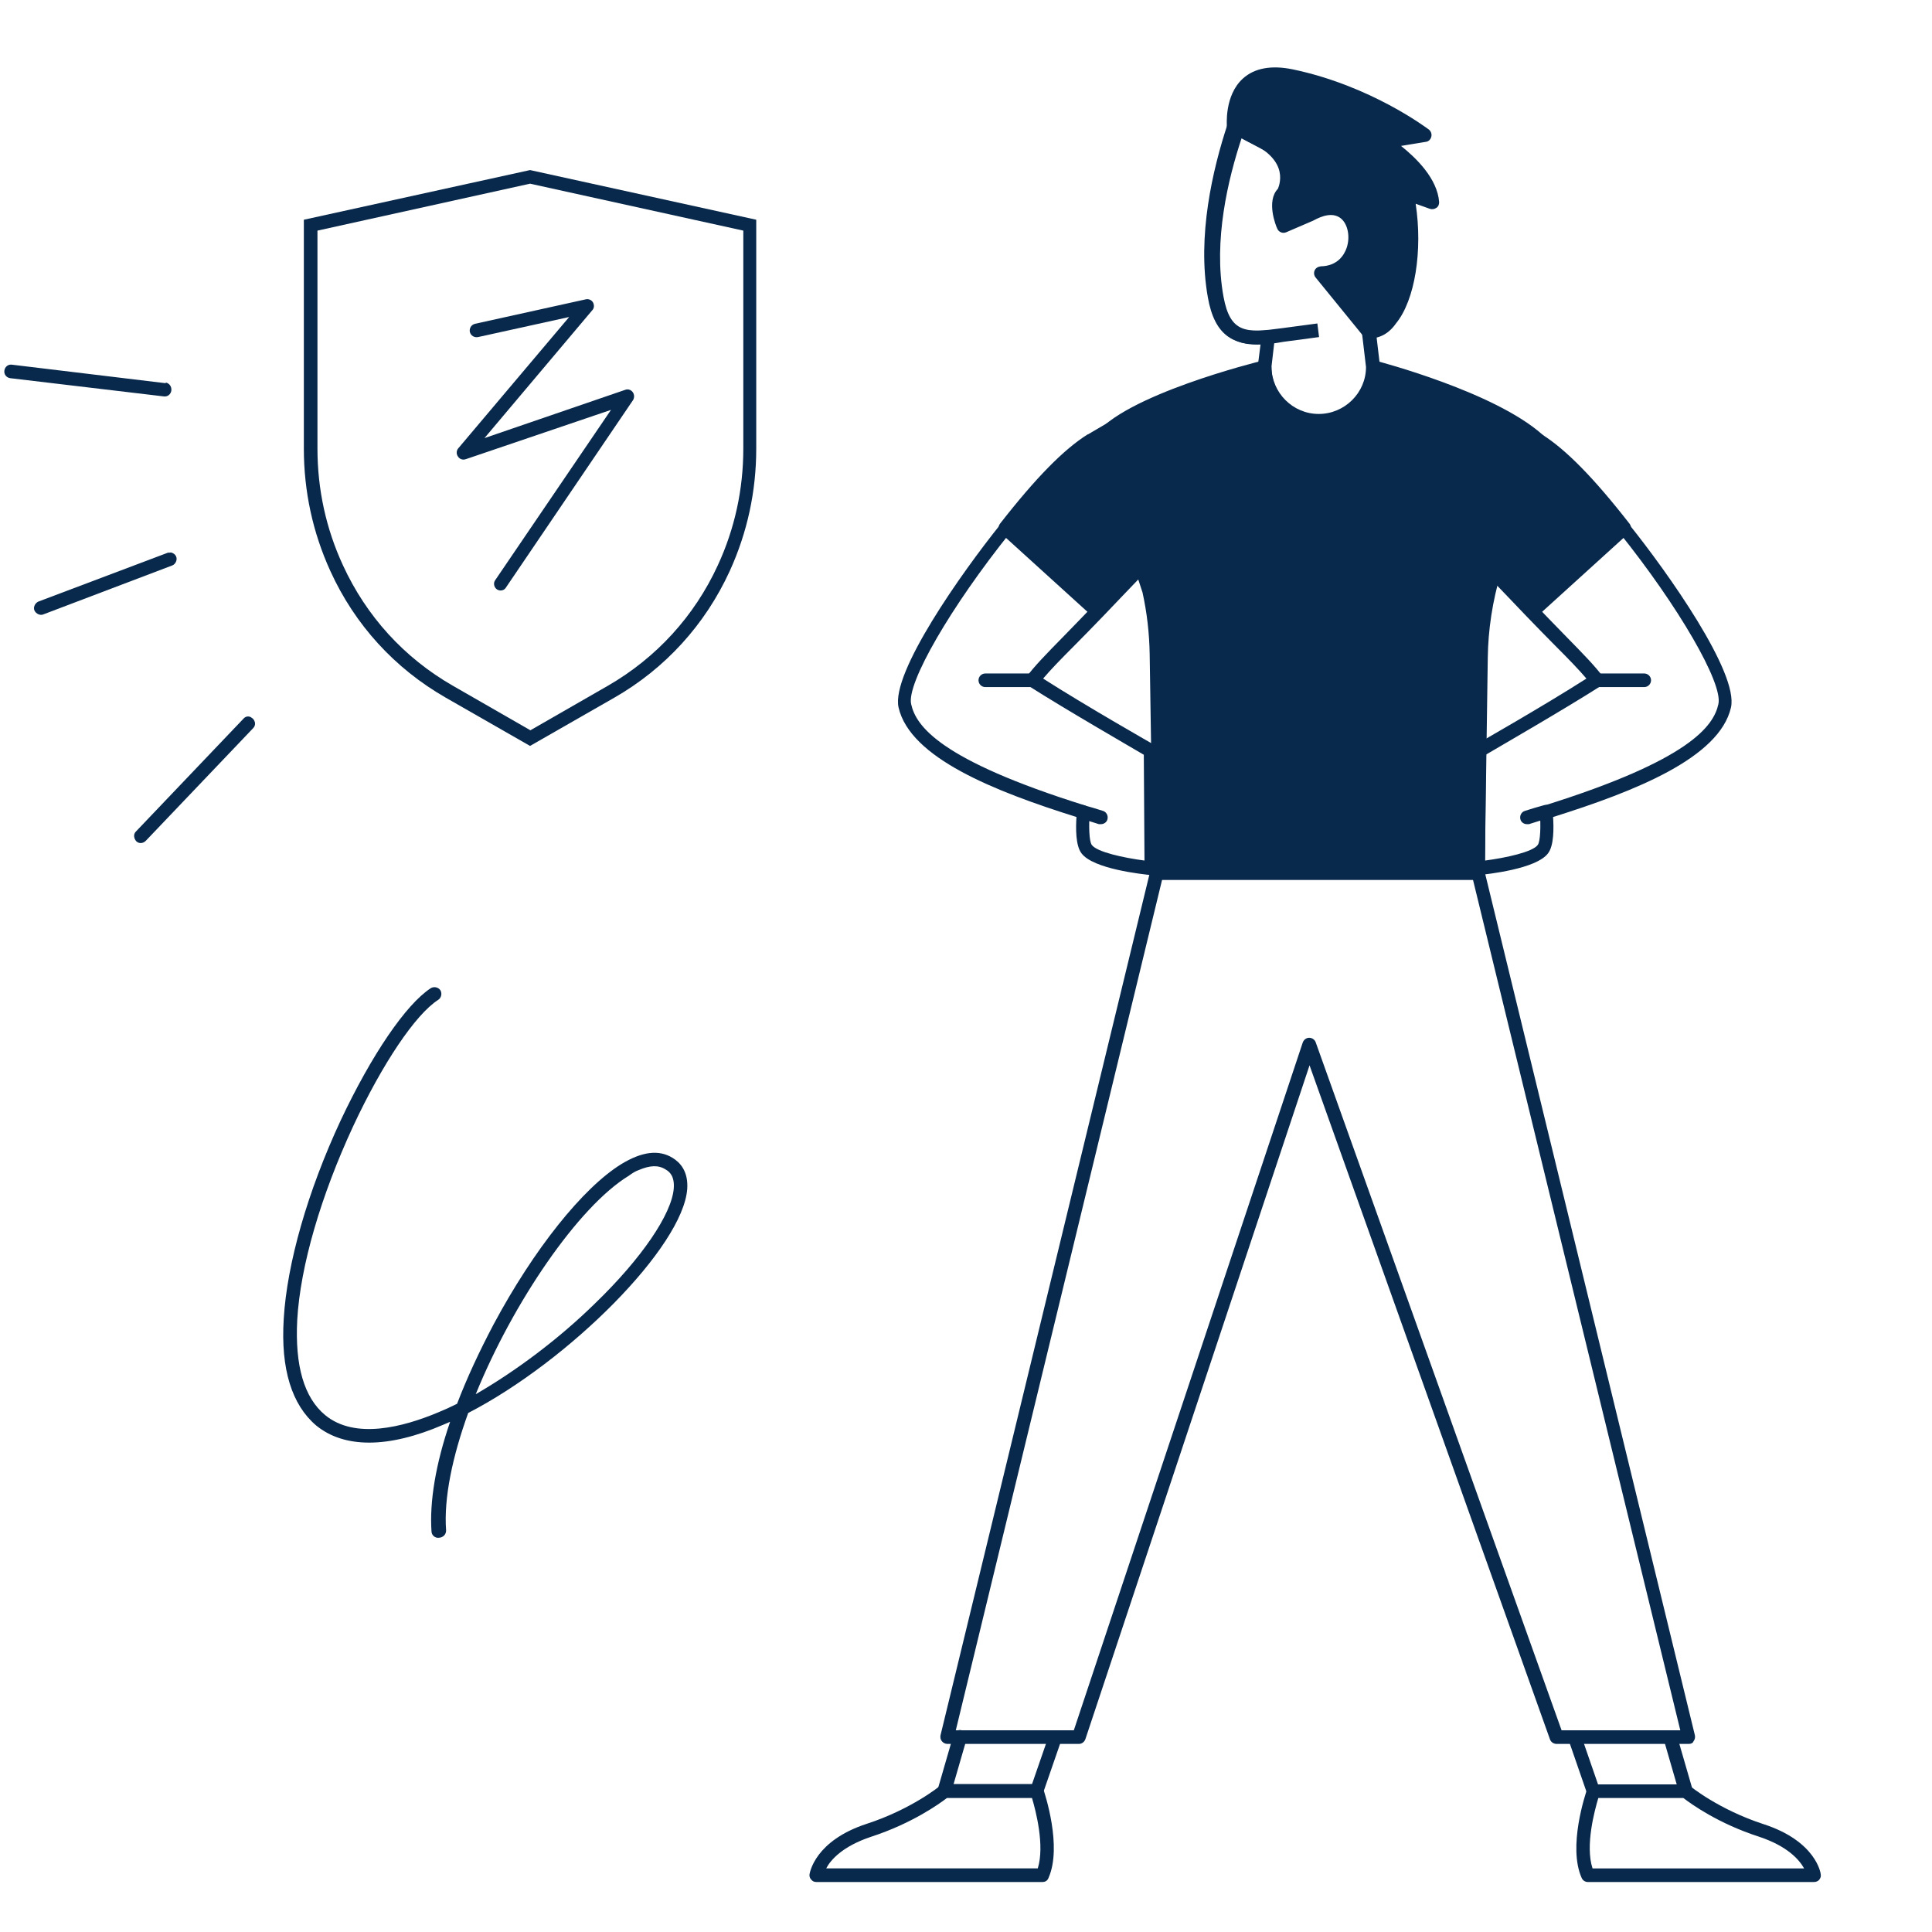 <svg xmlns="http://www.w3.org/2000/svg" width="568" height="568" viewBox="0 0 568 568" fill="none">
    <path fill-rule="evenodd" clip-rule="evenodd" d="M439.299 168.102C436.899 176.302 435.499 184.902 435.399 193.502L434.499 256.702H340.999L339.999 192.302C339.899 186.002 339.099 179.802 337.799 173.702L323.399 129.302C331.499 117.702 371.799 107.902 371.799 107.902C371.799 116.702 378.999 123.902 387.799 123.902C396.599 123.902 403.799 116.702 403.799 107.902C403.799 107.902 438.299 116.902 452.199 129.302L439.299 168.102Z" fill="#08294C"/>
    <path d="M434.6 258.701H341C339.9 258.701 339 257.801 339 256.701L338 192.301C337.9 186.201 337.2 180.101 335.9 174.201L321.4 130.001C321.2 129.401 321.3 128.701 321.7 128.201C330.2 116.201 369.6 106.401 371.3 106.001C371.9 105.901 372.5 106.001 373 106.401C373.5 106.801 373.8 107.401 373.8 108.001C373.8 115.701 380.1 122.001 387.8 122.001C395.5 122.001 401.8 115.701 401.8 108.001C401.8 107.401 402.1 106.801 402.6 106.401C403.1 106.001 403.7 105.901 404.3 106.001C405.7 106.401 439.4 115.201 453.5 127.801C454.1 128.301 454.3 129.201 454.1 129.901L441.2 168.601C438.8 176.701 437.5 185.101 437.4 193.401L436.5 256.601C436.5 257.901 435.6 258.701 434.6 258.701ZM342.9 254.701H432.5L433.3 193.401C433.4 184.601 434.8 175.901 437.3 167.401C437.3 167.401 437.3 167.401 437.3 167.301L449.8 129.801C438 120.101 413.2 112.501 405.5 110.301C404.2 119.001 396.7 125.701 387.7 125.701C378.6 125.701 371.1 119.001 369.9 110.201C357.9 113.301 332.5 121.301 325.5 129.501L339.6 172.901C339.6 173.001 339.6 173.001 339.7 173.101C341.1 179.301 341.8 185.701 341.9 192.101L342.9 254.701Z" fill="#08294C"/>
    <path d="M434.5 257.198C434 257.198 433.5 256.998 433.1 256.698C432.7 256.298 432.4 255.798 432.5 255.198L432.7 220.698C432.7 219.998 433.1 219.298 433.7 218.998C433.9 218.898 453.9 207.498 466.4 199.498C464.3 196.998 461.1 193.698 457.2 189.798C454.7 187.298 451.9 184.398 448.8 181.198C445.4 177.598 441.6 173.698 437.7 169.598L423.5 156.498C416 149.598 414.9 138.198 420.8 129.998C426.9 121.598 438.2 119.098 447.2 124.398L453 127.798C460.1 132.198 468.3 140.598 478.9 154.098C490.3 168.298 511.2 197.798 508.9 207.998C505.5 222.798 480.8 232.598 456.6 240.198C456.8 243.298 456.9 248.598 455.1 250.898C451.6 255.498 437.4 256.998 434.5 257.298C434.7 257.098 434.6 257.198 434.5 257.198ZM436.8 221.898L436.6 252.998C442.7 252.198 450.6 250.498 452.1 248.398C452.9 247.298 453 242.598 452.7 238.898C452.6 237.998 453.2 237.098 454.1 236.798C496.9 223.398 503.8 213.398 505.2 206.998C506.6 200.898 493.5 178.298 476 156.498C465.7 143.298 457.8 135.298 451.2 131.098L445.4 127.798C438.2 123.598 429.1 125.598 424.2 132.298C419.5 138.898 420.4 147.998 426.4 153.498L440.7 166.698L440.8 166.798C444.8 170.898 448.5 174.798 452 178.398C455 181.598 457.8 184.398 460.3 186.998C465.4 192.198 469.1 195.998 471.2 198.898C471.5 199.298 471.6 199.898 471.5 200.398C471.4 200.898 471.1 201.398 470.6 201.698C459.6 208.698 441.2 219.298 436.8 221.898Z" fill="#08294C"/>
    <path fill-rule="evenodd" clip-rule="evenodd" d="M452.2 129.301C459.6 133.901 467.9 142.801 477.5 155.101L450.4 179.701C446.3 175.401 442.4 171.301 439.2 168.101L425 154.901C418.3 148.701 417.2 138.401 422.6 131.001C428 123.401 438.3 121.201 446.4 125.901L452.2 129.301Z" fill="#08294C"/>
    <path d="M450.4 181.7C449.9 181.7 449.3 181.5 449 181.1C444.5 176.4 440.5 172.2 437.9 169.5L423.7 156.4C416.2 149.5 415.1 138.1 421 129.9C427.1 121.5 438.4 119 447.4 124.3L453.2 127.7C453.2 127.7 453.2 127.7 453.3 127.7C460.3 132.1 468.5 140.4 479.1 154C479.7 154.8 479.6 156 478.9 156.7L451.8 181.3C451.4 181.5 450.9 181.7 450.4 181.7ZM437.3 125.5C432.3 125.5 427.4 127.9 424.3 132.2C419.6 138.8 420.5 147.9 426.5 153.4L440.8 166.6L440.9 166.7C443.2 169.1 446.8 172.8 450.7 176.9L474.9 154.9C465.1 142.6 457.6 135 451.3 131L445.5 127.6C442.8 126.2 440 125.5 437.3 125.5Z" fill="#08294C"/>
    <path d="M448.9 242.302C448 242.302 447.2 241.702 447 240.902C446.7 239.802 447.3 238.702 448.3 238.402C450.2 237.802 452.1 237.202 454 236.702C455.1 236.402 456.2 237.002 456.5 238.002C456.8 239.102 456.2 240.202 455.2 240.502C453.3 241.102 451.4 241.702 449.5 242.302C449.3 242.302 449.1 242.302 448.9 242.302Z" fill="#08294C"/>
    <path d="M483.4 202H469.4C468.3 202 467.4 201.1 467.4 200C467.4 198.9 468.3 198 469.4 198H483.4C484.5 198 485.4 198.9 485.4 200C485.4 201.1 484.5 202 483.4 202Z" fill="#08294C"/>
    <path d="M387.7 125.7C377.8 125.7 369.8 117.7 369.8 107.8C369.8 107.7 369.8 107.6 369.8 107.5L370.6 101.2C362.7 101.4 357.1 98.799 355.1 87.4C351.9 69.499 356.5 49.8 360.9 36.499C361.1 35.9 361.5 35.499 362.1 35.3C362.6 35.099 363.3 35.099 363.8 35.4L402.8 55.999C403.5 56.4 403.9 57.099 403.9 57.8L403 84.7L405.7 107.5C405.7 107.6 405.7 107.7 405.7 107.7C405.6 117.7 397.6 125.7 387.7 125.7ZM373.8 107.9C373.9 115.5 380.1 121.7 387.7 121.7C395.3 121.7 401.6 115.5 401.6 107.9L398.9 85.1C398.9 84.999 398.9 84.9 398.9 84.799L399.7 58.999L363.9 40.099C359.9 52.9 356.1 70.6 358.9 86.799C360.7 96.6 364.6 97.9 372.6 97.1C373.2 96.999 373.8 97.299 374.2 97.7C374.6 98.1 374.8 98.7 374.8 99.299L373.8 107.9Z" fill="#08294C"/>
    <path d="M369.6 101.298C363.2 101.298 357.7 98.898 355.7 87.998C352.6 70.798 357 51.998 361.3 39.198C361.6 38.198 362.8 37.598 363.8 37.898C364.8 38.198 365.4 39.398 365.1 40.398C361 52.698 356.7 70.798 359.7 87.198C361.7 98.098 366.4 97.898 376.8 96.498C379.8 96.098 387.3 95.098 387.3 95.098L387.8 99.098C387.8 99.098 380.4 100.098 377.3 100.498C374.6 100.998 372.1 101.298 369.6 101.298Z" fill="#08294C"/>
    <path fill-rule="evenodd" clip-rule="evenodd" d="M388.4 80.198C403.6 79.799 400.7 54.099 385.2 62.998L377.3 66.398C377.3 66.398 374.3 59.298 377.3 56.699C377.3 56.699 382.9 46.398 367.7 39.798L362.7 37.199C362.7 37.199 360.9 18.498 379.7 22.498C402.4 27.198 418.9 39.898 418.9 39.898L406.8 41.898C406.8 41.898 420.4 50.398 421.1 59.798L413.7 57.199C417.6 75.499 413 97.799 402.3 97.499L388.4 80.198Z" fill="#08294C"/>
    <path d="M402.5 99.5C402.4 99.5 402.3 99.5 402.3 99.5C401.7 99.5 401.2 99.2 400.8 98.8L386.8 81.6C386.3 81 386.2 80.2 386.5 79.5C386.8 78.8 387.5 78.4 388.3 78.3C393.3 78.2 395.2 74.9 395.9 72.9C397 69.7 396.3 65.9 394.2 64.2C391.8 62.3 388.6 63.5 386.2 64.8C386.1 64.8 386.1 64.9 386 64.9L378.1 68.3C377.6 68.5 377.1 68.5 376.6 68.3C376.1 68.1 375.7 67.7 375.5 67.2C375.1 66.4 372.2 59.1 375.7 55.5C376 54.8 376.9 52.3 375.9 49.5C374.8 46.4 371.8 43.7 366.9 41.6C366.9 41.6 366.8 41.6 366.8 41.5L361.8 38.9C361.2 38.6 360.8 38 360.7 37.3C360.7 36.9 359.9 28.1 365.4 23.1C368.8 20 373.8 19.1 380.1 20.4C403 25.2 419.4 37.6 420.1 38.1C420.7 38.6 421 39.4 420.8 40.2C420.6 41 420 41.6 419.2 41.7L411.9 42.9C416.3 46.4 422.6 52.5 423.1 59.4C423.1 60.1 422.9 60.7 422.3 61.1C421.7 61.5 421.1 61.6 420.4 61.4L416.2 59.9C418.3 73.7 416 88.3 410.4 95.1C408.3 98.1 405.6 99.5 402.5 99.5ZM392.1 81.7L403.3 95.5C404.8 95.3 406.3 94.4 407.5 92.8C412.8 86.4 414.7 71 411.8 57.6C411.6 56.9 411.9 56.2 412.4 55.7C412.9 55.2 413.7 55.1 414.4 55.3L418.4 56.7C415.5 49.7 405.9 43.7 405.8 43.6C405.1 43.2 404.7 42.3 404.9 41.5C405.1 40.7 405.7 40.1 406.5 39.9L413.6 38.7C407.4 34.8 394.8 27.7 379.2 24.5C374.2 23.5 370.5 24 368 26.2C364.9 29 364.5 33.9 364.5 36L368.4 38C374.3 40.6 378.1 44 379.5 48.3C381.2 53.3 379 57.5 378.9 57.7C378.8 57.9 378.6 58.1 378.5 58.2C377.5 59.1 377.8 61.7 378.4 63.7L384.2 61.2C390.7 57.5 394.8 59.5 396.6 61C400 63.8 401.2 69.3 399.6 74.1C398.4 77.9 395.7 80.5 392.1 81.7Z" fill="#08294C"/>
    <path d="M306.5 553.3H240C239.4 553.3 238.9 553.1 238.5 552.6C238.1 552.2 237.9 551.6 238 551C238.1 550.6 239.5 541.2 254.8 536.2C268 531.9 276.3 525.1 276.4 525C276.8 524.7 277.2 524.5 277.7 524.5H304.8C305.7 524.5 306.5 525.1 306.7 525.9C307.2 527.4 312.3 542.8 308.3 552C308 552.9 307.3 553.3 306.5 553.3ZM242.9 549.3H305.1C307.2 542.6 304.5 532.3 303.4 528.6H278.4C276.2 530.3 268.1 536.1 256.1 540C247.7 542.8 244.2 546.8 242.9 549.3Z" fill="#08294C"/>
    <path d="M496.5 512.701H457.6C456.8 512.701 456 512.201 455.7 511.401L385 313.201L319.1 511.301C318.8 512.101 318.1 512.701 317.2 512.701H278.5C277.9 512.701 277.3 512.401 276.9 511.901C276.5 511.401 276.4 510.801 276.5 510.201L338.6 254.301C338.8 253.401 339.6 252.801 340.5 252.801H434.1C435 252.801 435.8 253.401 436 254.301L498.3 510.201C498.4 510.801 498.3 511.401 497.9 511.901C497.7 512.501 497.1 512.701 496.5 512.701ZM459.1 508.701H494L432.6 256.801H342.1L281 508.701H315.7L383 306.501C383.3 305.701 384 305.101 384.9 305.101C385.7 305.101 386.5 305.601 386.8 306.401L459.1 508.701Z" fill="#08294C"/>
    <path d="M304.8 528.599C304.6 528.599 304.4 528.599 304.1 528.499C303.1 528.099 302.5 526.999 302.9 525.999L308.4 510.099C308.8 509.099 309.9 508.499 310.9 508.899C311.9 509.299 312.5 510.399 312.1 511.399L306.6 527.299C306.4 528.099 305.7 528.599 304.8 528.599Z" fill="#08294C"/>
    <path d="M277.7 528.602C277.5 528.602 277.3 528.602 277.1 528.502C276 528.202 275.4 527.102 275.7 526.002L280.3 510.102C280.6 509.002 281.7 508.402 282.8 508.702C283.9 509.002 284.5 510.102 284.2 511.202L279.6 527.102C279.4 528.102 278.6 528.602 277.7 528.602Z" fill="#08294C"/>
    <path d="M533.3 553.302H466.8C466 553.302 465.301 552.802 465.001 552.102C460.901 542.902 466.101 527.502 466.601 526.002C466.801 525.202 467.601 524.602 468.501 524.602H495.601C496.101 524.602 496.5 524.802 496.9 525.102C497 525.202 505.301 532.002 518.501 536.302C533.901 541.302 535.3 550.702 535.3 551.102C535.4 551.702 535.2 552.202 534.8 552.702C534.4 553.102 533.9 553.302 533.3 553.302ZM468.201 549.302H530.401C529.001 546.802 525.601 542.802 517.201 540.002C505.101 536.102 497.1 530.302 494.9 528.602H469.9C468.8 532.302 466.001 542.602 468.201 549.302Z" fill="#08294C"/>
    <path d="M468.5 528.599C467.7 528.599 466.9 528.099 466.6 527.299L461.1 511.399C460.7 510.399 461.3 509.199 462.3 508.899C463.3 508.499 464.5 509.099 464.8 510.099L470.3 525.999C470.7 526.999 470.1 528.199 469.1 528.499C468.9 528.599 468.7 528.599 468.5 528.599Z" fill="#08294C"/>
    <path d="M495.6 528.6C494.7 528.6 493.9 528 493.7 527.2L489.1 511.3C488.8 510.2 489.4 509.1 490.5 508.8C491.6 508.5 492.7 509.1 493 510.2L497.6 526.1C497.9 527.2 497.3 528.3 496.2 528.6C495.9 528.6 495.8 528.6 495.6 528.6Z" fill="#08294C"/>
    <path d="M323.678 242.302C324.578 242.302 325.378 241.702 325.578 240.902C325.878 239.802 325.278 238.702 324.278 238.402C322.378 237.802 320.478 237.202 318.578 236.702C317.478 236.402 316.378 237.002 316.078 238.002C315.778 239.102 316.378 240.202 317.378 240.502C319.278 241.102 321.178 241.702 323.078 242.302C323.278 242.302 323.478 242.302 323.678 242.302Z" fill="#08294C"/>
    <path fill-rule="evenodd" clip-rule="evenodd" d="M320.876 129.301C313.476 133.901 305.176 142.801 295.576 155.101L322.676 179.701C326.776 175.401 330.676 171.301 333.876 168.101L348.076 154.901C354.776 148.701 355.876 138.401 350.476 131.001C345.076 123.401 334.776 121.201 326.676 125.901L320.876 129.301Z" fill="#08294C"/>
    <path d="M322.676 181.7C323.176 181.7 323.776 181.5 324.076 181.1C328.576 176.4 332.576 172.2 335.176 169.5L349.376 156.4C356.876 149.5 357.976 138.1 352.076 129.9C345.976 121.5 334.676 119 325.676 124.3L319.876 127.7C319.876 127.7 319.876 127.7 319.776 127.7C312.776 132.1 304.576 140.4 293.976 154C293.376 154.8 293.476 156 294.176 156.7L321.276 181.3C321.676 181.5 322.176 181.7 322.676 181.7ZM335.776 125.5C340.776 125.5 345.676 127.9 348.776 132.2C353.476 138.8 352.576 147.9 346.576 153.4L332.276 166.6L332.176 166.7C329.876 169.1 326.276 172.8 322.376 176.9L298.176 154.9C307.976 142.6 315.476 135 321.776 131L327.576 127.6C330.276 126.2 333.076 125.5 335.776 125.5Z" fill="#08294C"/>
    <path d="M289.676 202H303.676C304.776 202 305.676 201.1 305.676 200C305.676 198.9 304.776 198 303.676 198H289.676C288.576 198 287.676 198.9 287.676 200C287.676 201.1 288.576 202 289.676 202Z" fill="#08294C"/>
    <path d="M338.575 257.198C339.075 257.198 339.575 256.998 339.975 256.698C340.375 256.298 340.675 255.798 340.575 255.198L340.375 220.698C340.375 219.998 339.975 219.298 339.375 218.998C339.175 218.898 319.175 207.498 306.675 199.498C308.775 196.998 311.975 193.698 315.875 189.798C318.375 187.298 321.175 184.398 324.275 181.198C327.675 177.598 331.475 173.698 335.375 169.598L349.575 156.498C357.075 149.598 358.175 138.198 352.275 129.998C346.175 121.598 334.875 119.098 325.875 124.398L320.075 127.798C312.975 132.198 304.775 140.598 294.175 154.098C282.775 168.298 261.875 197.798 264.175 207.998C267.575 222.798 292.275 232.598 316.475 240.198C316.275 243.298 316.175 248.598 317.975 250.898C321.475 255.498 335.675 256.998 338.575 257.298C338.375 257.098 338.475 257.198 338.575 257.198ZM336.275 221.898L336.475 252.998C330.375 252.198 322.475 250.498 320.975 248.398C320.175 247.298 320.075 242.598 320.375 238.898C320.475 237.998 319.875 237.098 318.975 236.798C276.175 223.398 269.275 213.398 267.875 206.998C266.475 200.898 279.575 178.298 297.075 156.498C307.375 143.298 315.275 135.298 321.875 131.098L327.675 127.798C334.875 123.598 343.975 125.598 348.875 132.298C353.575 138.898 352.675 147.998 346.675 153.498L332.375 166.698L332.275 166.798C328.275 170.898 324.575 174.798 321.075 178.398C318.075 181.598 315.275 184.398 312.775 186.998C307.675 192.198 303.975 195.998 301.875 198.898C301.575 199.298 301.475 199.898 301.575 200.398C301.675 200.898 301.975 201.398 302.475 201.698C313.475 208.698 331.875 219.298 336.275 221.898Z" fill="#08294C"/>
    <path d="M129.89 451.884C130.658 451.585 131.165 450.815 131.151 449.909C130.447 440.422 133.024 428.199 137.646 415.413C167.441 400.026 200.779 366.547 202.043 349.552C202.391 344.366 199.941 341.755 197.755 340.42C193.706 337.911 188.746 338.543 182.664 342.241C171.356 349.225 156.922 367.293 145.115 389.361C140.891 397.358 137.25 405.181 134.377 412.704C132.482 413.651 130.673 414.486 128.851 415.222C118.517 419.562 104.373 423.278 95.587 416.03C89.386 410.872 86.685 401.538 87.386 388.041C88.293 372.2 94.336 351.572 103.827 331.109C112.381 312.782 122.122 298.235 128.834 293.953C129.763 293.331 130.009 292.09 129.485 291.148C128.863 290.219 127.622 289.974 126.681 290.497C119.324 295.265 109.224 310.16 100.176 329.356C90.438 350.253 84.371 371.49 83.416 387.74C82.483 402.577 85.831 413.038 92.952 419.087C101.166 425.803 114.078 425.873 130.323 418.865C130.992 418.578 131.661 418.292 132.331 418.005C128.067 430.443 126.257 441.561 126.86 450.254C126.9 451.358 127.919 452.236 129.01 452.097C129.506 452.034 129.704 452.009 129.89 451.884ZM187.729 344.015C191.075 342.581 193.58 342.464 195.667 343.811C196.859 344.466 198.338 345.789 198.086 349.35C197.532 356.88 188.62 370.011 174.882 383.252C164.127 393.795 151.51 403.164 139.866 409.888C150.843 382.885 170.041 354.735 184.818 345.696C185.834 344.962 186.762 344.34 187.729 344.015Z" fill="#08294C"/>
    <path d="M155.831 219.3L131.031 205.1C116.031 196.5 104.331 183.7 97.131 167.9C91.931 156.5 89.331 144.4 89.331 131.9V64.6L155.831 50L222.331 64.6V131.9C222.331 144.4 219.731 156.5 214.531 167.9C207.331 183.6 195.631 196.5 180.631 205.1L155.831 219.3ZM93.331 67.8V131.9C93.331 143.8 95.831 155.4 100.831 166.2C107.731 181.2 118.831 193.4 133.131 201.6L155.931 214.7L178.731 201.6C192.931 193.4 204.131 181.2 211.031 166.2C216.031 155.4 218.531 143.8 218.531 131.9V67.8L155.831 54L93.331 67.8Z" fill="#08294C"/>
    <path d="M73.293 210.685C73.653 210.708 73.94 211.005 74.313 211.251C75.123 212.054 75.24 213.256 74.437 214.066L42.868 247.188C42.066 247.998 40.863 248.115 40.053 247.312C39.38 246.546 39.127 245.307 39.929 244.497L71.498 211.375C72.041 210.716 72.747 210.539 73.293 210.685Z" fill="#08294C"/>
    <path d="M50.28 162.423C50.963 162.606 51.523 162.976 51.786 163.632C52.2 164.548 51.647 165.791 50.731 166.204L12.753 180.625C11.837 181.038 10.595 180.486 10.131 179.483C9.718 178.567 10.27 177.324 11.273 176.861L49.387 162.477C49.524 162.513 49.97 162.486 50.28 162.423Z" fill="#08294C"/>
    <path d="M48.805 112.471C49.761 112.727 50.485 113.58 50.378 114.796C50.222 115.925 49.283 116.698 48.154 116.542L3.03 111.186C1.901 111.03 1.128 110.091 1.284 108.961C1.44 107.832 2.379 107.059 3.509 107.215L48.682 112.658C48.719 112.521 48.805 112.471 48.805 112.471Z" fill="#08294C"/>
    <path d="M147.231 173.601C146.831 173.601 146.431 173.501 146.131 173.301C145.231 172.701 144.931 171.401 145.631 170.501L179.631 120.501L136.931 135.001C136.031 135.301 135.131 135.001 134.631 134.201C134.131 133.501 134.131 132.501 134.731 131.801L167.331 93.201L140.531 99.101C139.431 99.301 138.431 98.701 138.131 97.601C137.931 96.501 138.531 95.501 139.631 95.201L172.231 88.001C173.031 87.801 173.931 88.201 174.331 88.901C174.731 89.601 174.731 90.601 174.131 91.201L142.431 128.801L183.831 114.601C184.631 114.301 185.531 114.601 186.031 115.301C186.531 116.001 186.531 116.901 186.131 117.601L148.831 172.601C148.431 173.301 147.831 173.601 147.231 173.601Z" fill="#08294C"/>
</svg>